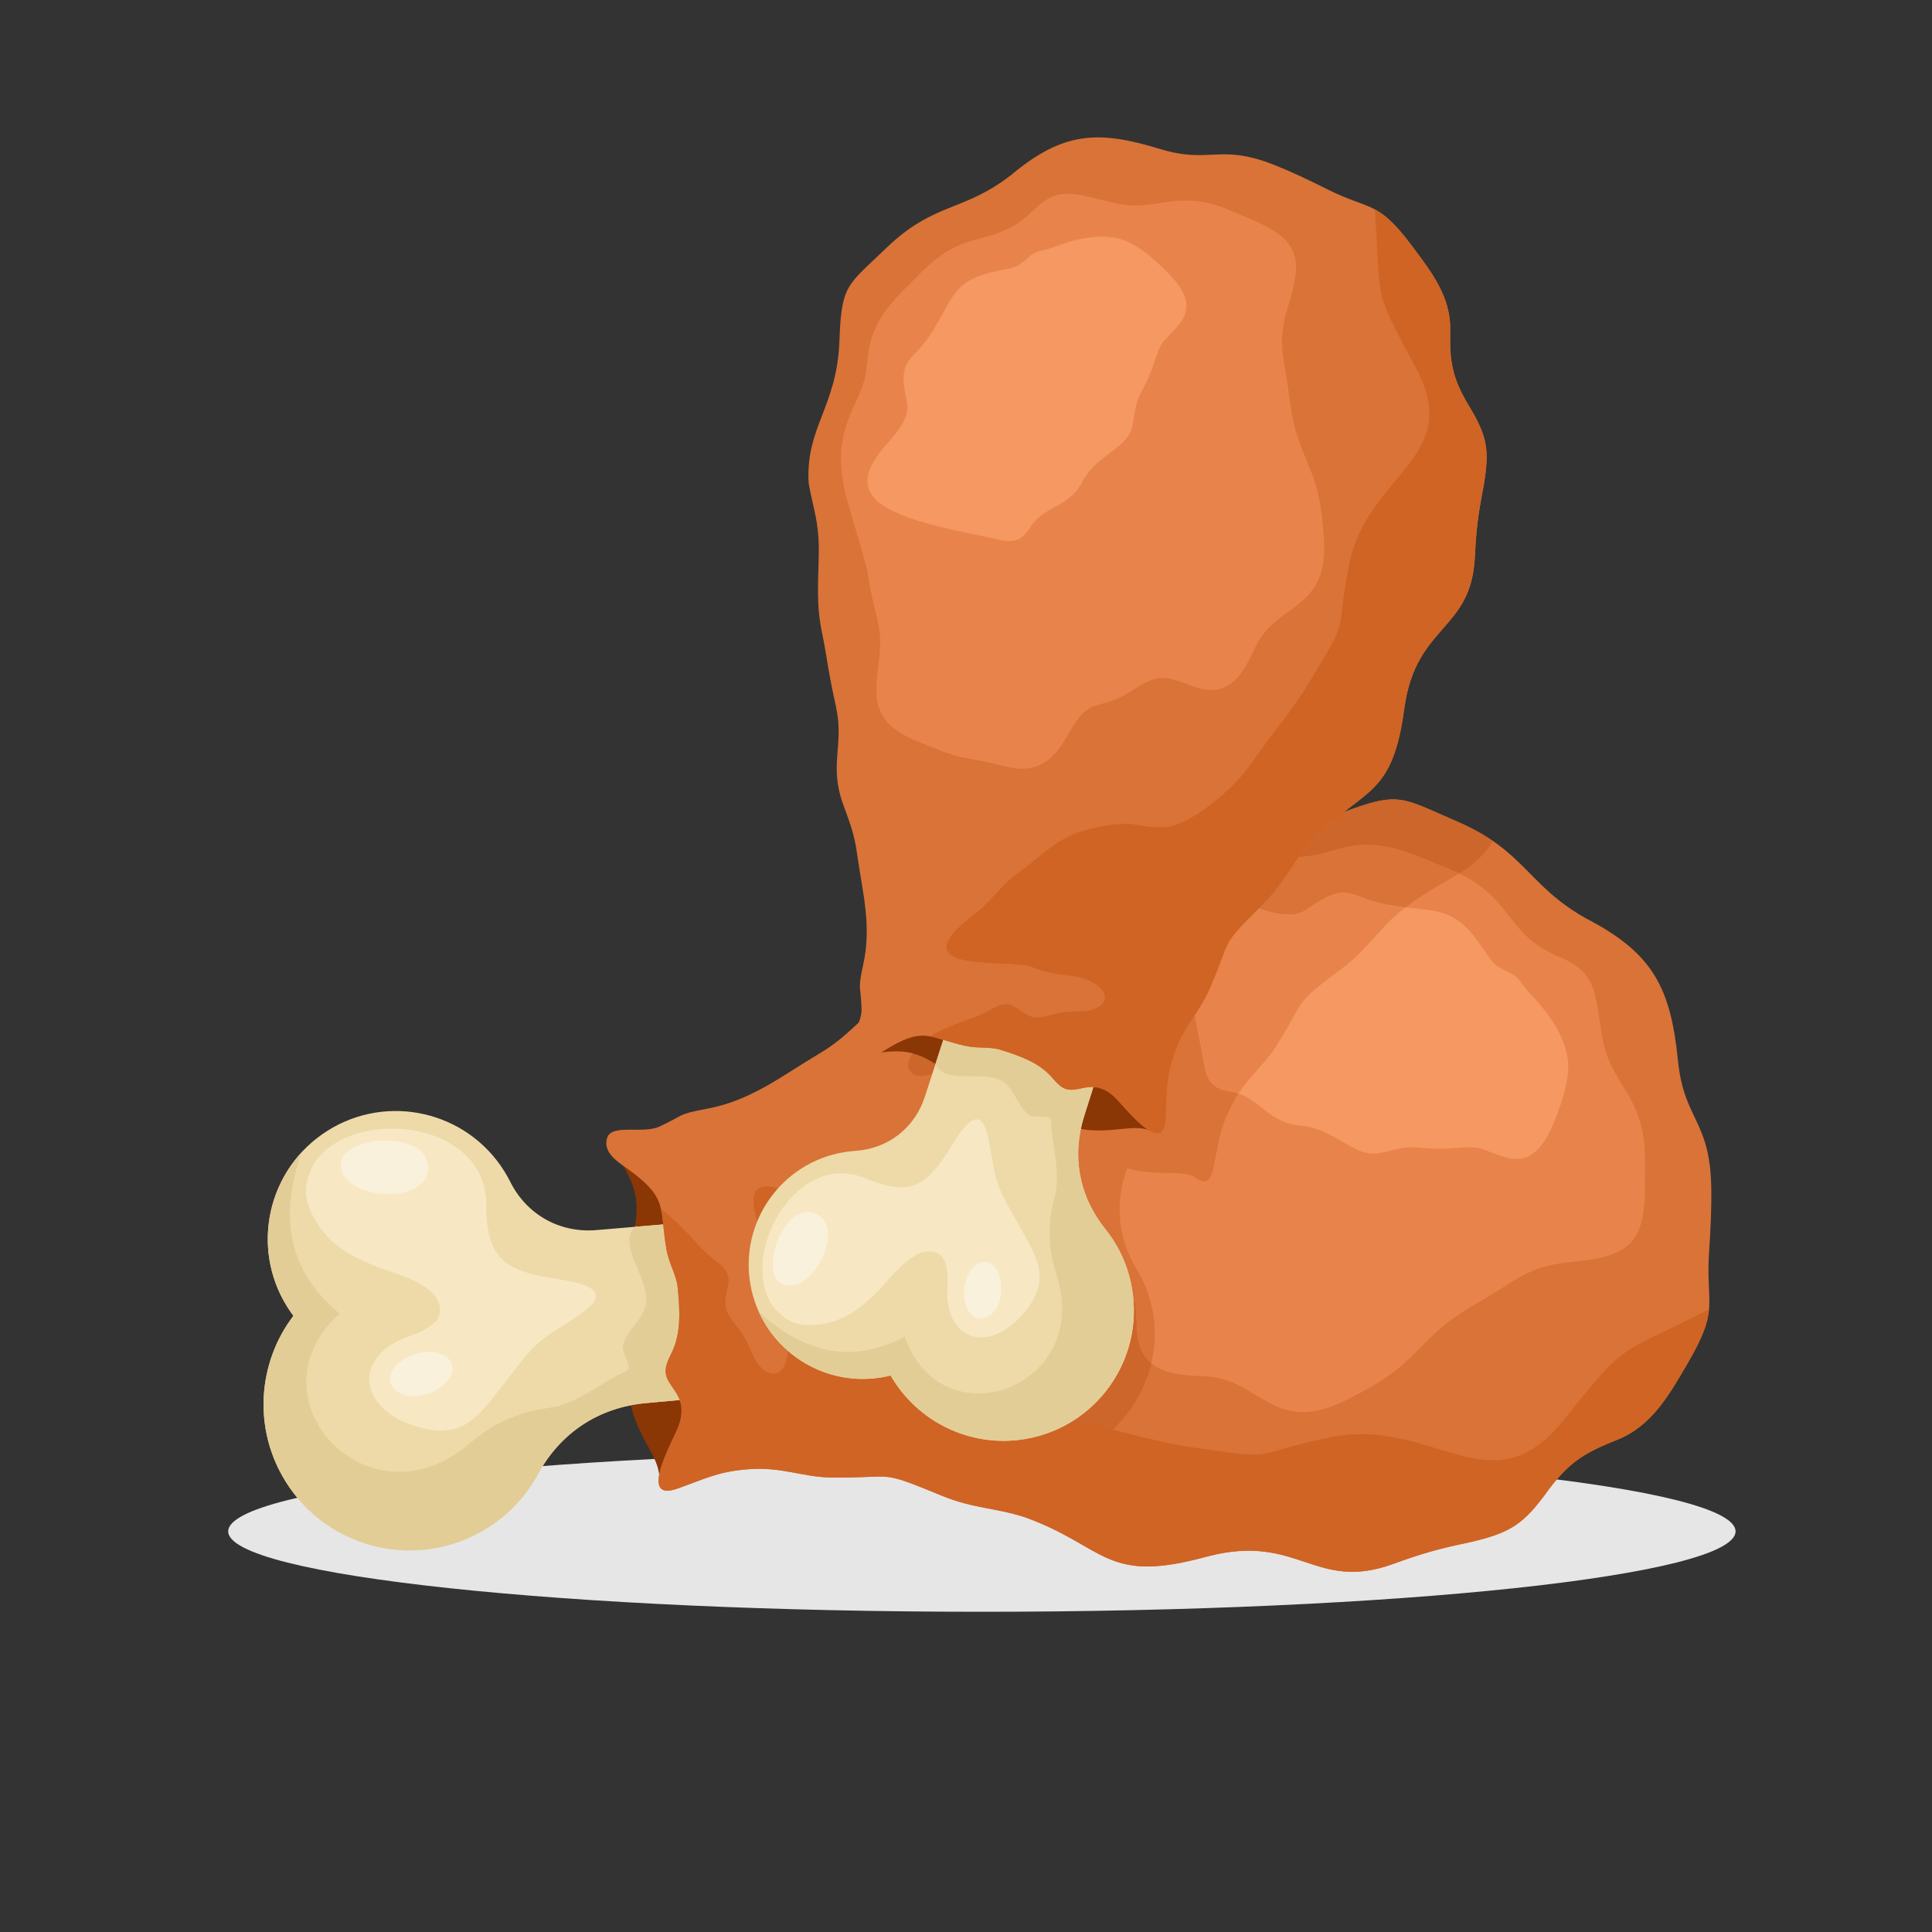 <?xml version="1.0" encoding="UTF-8"?>
<svg version="1.1" viewBox="0 0 880 880" xmlns="http://www.w3.org/2000/svg">
<rect x="0" y="0" width="880" height="880" fill="#333333" stroke="none"/>
<defs>
<clipPath id="a">
<path d="m0 660h660v-660h-660z"/>
</clipPath>
</defs>
<g transform="matrix(1.333 0 0 -1.333 0 880)">
<g clip-path="url(#a)">
<g transform="translate(335.51 109.42)">
<path d="m0 0c141.85 0 257.53 12.343 257.53 27.479 0 15.134-115.69 27.479-257.53 27.479-141.84 0-257.53-12.345-257.53-27.479 0-15.136 115.69-27.479 257.53-27.479" fill="#e6e6e6" fill-rule="evenodd"/>
</g>
<g transform="translate(251.85 238.72)">
<path d="m0 0c-10.167 7.149-15.664 11.439-24.834 19.929-3.722 3.446-7.209 6.661-10.951 9.588l-5.503-2.314c5.783-9.908 9.525-15.178 4.87-31.102-4.133-14.137 0.97-12.145 3.823-25.017l0.447-2.24 0.207-1.244c1.59-17.237-12.257-15.592 1.255-39.93 3.601-6.483 3.944-7.854 4.36-12.867l18.951 7.968c2.303 2.782 4.504 5.616 6.643 8.057 3.958 4.515 6.087 7.133 10.856 10.886-3.356 19.431-6.749 38.857-10.124 58.286" fill="#8a3605" fill-rule="evenodd"/>
</g>
<g transform="translate(172.25 260.08)">
<path d="m0 0c0.77-1.227 1.474-2.476 2.108-3.745 5.619-11.225 16.906-17.551 29.414-16.492l45.507 3.862 9.799-59.473-38.414-3.513c-16.039-1.468-29.154-10.109-36.834-24.265-3.95-7.285-9.772-13.683-17.287-18.408-23.336-14.674-54.15-7.652-68.824 15.685-11.392 18.117-9.706 40.74 2.537 56.818-0.715 0.956-1.398 1.947-2.045 2.974-12.856 20.445-6.705 47.442 13.741 60.299 20.445 12.856 47.442 6.702 60.298-13.742" fill="#eddaa8" fill-rule="evenodd"/>
</g>
<g transform="translate(216.92 240.96)">
<path d="m0 0 32.363 2.745 9.799-59.473-38.414-3.513c-16.039-1.468-29.154-10.109-36.834-24.265-3.95-7.285-9.772-13.683-17.287-18.408-23.336-14.674-54.15-7.652-68.824 15.685-11.392 18.118-9.706 40.74 2.537 56.818-0.715 0.956-1.398 1.947-2.045 2.974-10.742 17.084-8.21 38.738 4.837 52.899-7.282-20.939-5.45-39.86 12.977-55.1-31.889-28.857 9.945-74.053 44.427-44.4 8.054 6.926 16.734 10.814 27.266 12.213 9.289 1.23 17.756 8.633 26.194 12.491 2.797 1.276-1.844 6.22-0.98 9.169 1.534 5.23 7.332 8.908 7.869 14.33 0.861 8.665-10.034 19.671-3.885 25.835" fill="#e3cd96" fill-rule="evenodd"/>
</g>
<g transform="translate(352.92 345.44)" fill-rule="evenodd">
<path d="m0 0c9.248 6.307 17.906 8.826 28.052 12.993 10.27 4.296 13.488 7.867 22.153 13.53 19.256 9.51 31.156 1.313 54.847 10.275 20.298 7.679 20.435 5.584 39.661-2.669 23.648-10.153 24.154-21.887 44.342-33.238 23.057-11.93 28.893-23.908 31.392-48.614 2.055-20.329 10.895-20.165 11.359-42.972 0.149-7.351-0.207-14.408-0.685-21.733-1.376-19.159 3.89-19.461-7.568-39.013-6.205-10.588-12.117-21.124-23.887-25.808-10.736-4.269-16.152-7.409-23.256-16.812-8.532-11.862-12.756-14.922-27.295-18.247-10.836-2.284-15.718-3.659-26.172-7.431-26.558-9.585-32.28 10.646-63.071 2.674l-3.155-0.819c-31.932-8.161-32.263 4.195-58.952 13.998-10.235 3.489-17.737 2.957-28.862 7.524-22.139 9.103-15.246 5.963-37.593 6.222-10.458 0.123-16.957 3.837-29.209 2.778-10.101-0.874-14.46-3.386-23.654-6.604-13.901-4.865-0.842 17.36 0.585 21.575 3.997 11.816-6.269 13.124-4.254 20.587 0.373 1.381 1.026 2.698 1.645 3.978 3.537 6.914 2.952 15.044 2.206 22.66-0.41 4.198-2.96 7.955-3.894 13.292-2.355 14.219 0.712 17.26-13.428 27.357-3.296 2.355-8.27 5.46-6.782 10.385 1.502 4.968 12.006 1.319 17.758 3.856 8.965 4.097 5.79 4.184 16.321 6.131 15.107 2.793 25.485 11.175 38.268 18.754 6.335 3.756 9.769 7.124 15.067 12.036 12.051 11.145 20.977 8.29 33.516 17.111 5.875 4.133 10.16 7.039 16.267 10.81 2.813 1.736 5.542 3.58 8.278 5.434" fill="#d97338"/>
<path d="m0 0c9.248 6.307 17.906 8.826 28.05 12.993 10.272 4.296 13.49 7.867 22.155 13.53 19.256 9.51 31.156 1.313 54.847 10.275 20.298 7.679 20.435 5.584 39.661-2.67 5.091-2.186 9.109-4.446 12.482-6.759-7.396-12.001-16.675-11.92-32.064-24.444-7.48-6.374-10.583-12.38-19.311-18.975-17.378-13.115-11.73-9.164-22.391-26.258-4.99-8-10.893-11.4-15.813-21.292-4.053-8.153-4.157-12.596-5.98-21.063-0.043-0.196-0.085-0.382-0.132-0.563l-7e-3 -0.026c-0.045-0.175-0.091-0.346-0.14-0.506l-4e-3 -0.016c-0.048-0.162-0.1-0.318-0.152-0.465l-0.012-0.036c-0.05-0.139-0.1-0.272-0.152-0.396l-0.018-0.043c-0.055-0.132-0.113-0.257-0.171-0.378l-2e-3 -2e-3c-0.057-0.116-0.117-0.226-0.177-0.33l-0.024-0.047c-0.058-0.095-0.115-0.185-0.173-0.27l-0.022-0.032c-0.064-0.091-0.131-0.179-0.196-0.259l-0.017-0.018c-0.062-0.073-0.126-0.142-0.192-0.209l-0.03-0.028c-0.065-0.064-0.128-0.121-0.195-0.173l-0.034-0.027c-0.065-0.05-0.132-0.096-0.199-0.139l-0.041-0.025c-0.067-0.037-0.132-0.072-0.2-0.104l-0.037-0.017c-0.072-0.033-0.147-0.059-0.222-0.082l-0.041-0.011c-0.068-0.022-0.134-0.036-0.203-0.05l-0.054-9e-3c-0.065-9e-3 -0.134-0.016-0.199-0.023l-0.08-4e-3c-0.063-1e-3 -0.127 0-0.192 4e-3l-0.086 4e-3c-0.06 5e-3 -0.119 0.01-0.177 0.021l-0.097 0.014c-0.059 0.011-0.119 0.023-0.179 0.038l-0.124 0.031-0.164 0.049-0.111 0.039-0.173 0.068-0.134 0.057-0.146 0.068-0.162 0.079-2e-3 3e-3 -0.126 0.066-4e-3 3e-3 -0.191 0.109-0.098 0.059c-0.07 0.043-0.139 0.088-0.209 0.134l-0.021 0.014c-0.118 0.076-0.236 0.16-0.351 0.246l-0.028 0.018c-0.082 0.06-0.162 0.121-0.242 0.185l-0.037 0.029c-0.081 0.062-0.159 0.125-0.237 0.191l-0.133 0.109v2e-3c-2.566 1.005-4.43 1.214-9.728 1.237-5.993 0.023-10.108 0.612-13.097 1.575l-0.178-0.49-0.025-0.069-0.162-0.466-0.039-0.109-0.125-0.375-0.081-0.248-0.118-0.363-0.054-0.174-0.115-0.378-0.083-0.278-0.08-0.28-0.085-0.307-0.086-0.305-4e-3 -0.017c-0.048-0.177-0.093-0.354-0.138-0.533l-6e-3 -0.019-0.137-0.555-2e-3 -9e-3 -0.078-0.34-0.054-0.236-0.071-0.326-0.056-0.259-0.073-0.352-0.043-0.224-0.065-0.351-0.043-0.228-0.065-0.375-0.035-0.218-0.05-0.317-0.049-0.322-0.04-0.286-0.031-0.216-0.046-0.372c-0.025-0.185-0.045-0.371-0.066-0.555l-2e-3 -0.025-0.054-0.529-3e-3 -0.035-0.027-0.307-0.022-0.273-0.026-0.36-0.012-0.193-0.023-0.362-0.013-0.271-0.012-0.294-0.011-0.27-0.011-0.333-4e-3 -0.266-5e-3 -0.299-2e-3 -0.3 2e-3 -0.296-2e-3 -0.011 9e-3 -0.553v-7e-3l0.015-0.542 2e-3 -0.022 0.013-0.311 0.011-0.274 0.019-0.292 0.019-0.307 0.018-0.25 0.028-0.368 0.018-0.197 0.036-0.391 0.021-0.213 0.041-0.369 0.027-0.222 0.047-0.369 0.028-0.222 5e-3 -0.033 0.079-0.535 2e-3 -9e-3 3e-3 -0.026 0.091-0.559 0.021-0.122 0.079-0.451 0.043-0.218 0.068-0.348 0.049-0.246 0.079-0.367 0.043-0.193 0.08-0.351 0.061-0.263 0.08-0.32 0.063-0.254 0.085-0.324 0.064-0.242 0.102-0.361 0.053-0.193 9e-3 -0.028c0.108-0.37 0.222-0.739 0.341-1.108l0.078-0.244 0.112-0.336 0.076-0.218 0.128-0.363 0.074-0.203 0.136-0.371 0.07-0.186 0.146-0.378 0.08-0.205 0.153-0.373 0.076-0.187c0.144-0.346 0.293-0.691 0.448-1.036l0.031-0.07 8e-3 -0.019 0.232-0.5 8e-3 -0.022 0.151-0.311 0.112-0.238 0.128-0.26 0.164-0.328 0.097-0.19 0.185-0.354 0.115-0.22 0.171-0.318 0.126-0.231 0.191-0.341 0.107-0.191 0.273-0.471 0.032-0.057c0.109-0.185 0.222-0.371 0.334-0.556l0.175-0.291 0.173-0.292 0.171-0.295 0.168-0.294 0.167-0.298 0.162-0.296v-2e-3l0.163-0.3 0.159-0.301 0.156-0.303 0.153-0.304 0.154-0.306 0.148-0.307 0.149-0.309 0.144-0.308v-2e-3l0.141-0.311 0.138-0.311 0.138-0.315 0.136-0.317 0.132-0.316 0.13-0.319 0.126-0.317 0.125-0.322 0.122-0.322 0.119-0.323 0.118-0.324 0.114-0.327v-2e-3l0.113-0.325v-2e-3l0.108-0.328 0.107-0.33 0.104-0.331 0.101-0.332 0.098-0.332 0.097-0.335 0.092-0.336 0.091-0.337 0.088-0.339 0.085-0.338 0.082-0.341 0.081-0.342 0.152-0.686 0.071-0.345 0.067-0.347 0.067-0.346 0.062-0.349 0.061-0.35 0.058-0.35 0.054-0.349 0.052-0.353 0.048-0.353 0.046-0.356 0.043-0.354 0.042-0.357 0.037-0.357 0.034-0.36 0.03-0.359 0.03-0.358 0.025-0.362 0.021-0.362 0.02-0.364 0.016-0.364 0.014-0.364 0.011-0.366 8e-3 -0.365c0.386-24.304-19.45-44.998-44.305-46.22-19.296-0.949-35.942 10.117-42.607 26.486-1.071-0.138-2.154-0.236-3.248-0.289-0.313-0.016-0.624-0.029-0.936-0.036l-0.326-7e-3c-0.207-3e-3 -0.415-5e-3 -0.622-7e-3l-0.366 2e-3c-0.189 2e-3 -0.378 3e-3 -0.567 7e-3l-0.382 8e-3c-0.194 6e-3 -0.387 0.015-0.58 0.022l-0.344 0.016c-0.289 0.016-0.576 0.034-0.862 0.053l-0.042 2e-3 -0.015 2e-3c-0.301 0.023-0.602 0.05-0.902 0.08l-0.284 0.028c-0.216 0.024-0.428 0.047-0.642 0.074l-0.296 0.038c-0.212 0.028-0.424 0.056-0.635 0.089l-0.284 0.041c-0.207 0.03-0.41 0.066-0.615 0.099l-0.314 0.054c-0.277 0.048-0.551 0.102-0.823 0.155l-0.037 7e-3 -0.026 6e-3c-0.291 0.059-0.582 0.121-0.871 0.187l-0.221 0.052c-0.212 0.05-0.425 0.1-0.635 0.152l-0.337 0.088-0.526 0.14-0.347 0.096-0.533 0.157-0.308 0.093c-0.253 0.078-0.507 0.16-0.758 0.242l-0.073 0.025c-0.277 0.093-0.549 0.186-0.821 0.286l-0.334 0.125-0.472 0.176-0.389 0.152-0.436 0.178-0.358 0.146c-0.153 0.066-0.305 0.133-0.456 0.2l-0.353 0.157-0.415 0.193c-0.201 0.092-0.402 0.187-0.6 0.285-0.166 0.08-0.332 0.161-0.496 0.244l-0.361 0.187-0.401 0.209-0.392 0.216-0.33 0.182c-0.15 0.084-0.298 0.168-0.446 0.254l-0.255 0.149c-0.159 0.097-0.319 0.191-0.478 0.287l-0.173 0.11c-0.32 0.195-0.633 0.399-0.946 0.604l-0.231 0.152c-0.134 0.088-0.263 0.181-0.394 0.271l-0.281 0.194-0.415 0.296-0.276 0.203c-0.138 0.102-0.275 0.202-0.411 0.305l-0.221 0.172c-0.153 0.117-0.305 0.235-0.455 0.353l-0.123 0.1c-0.547 0.439-1.081 0.894-1.602 1.36l-0.071 0.067c-0.16 0.142-0.317 0.289-0.474 0.434l-0.136 0.129c-0.146 0.138-0.29 0.275-0.433 0.416l-0.154 0.152c-0.154 0.149-0.303 0.3-0.452 0.453l-0.011 0.011c-0.703 0.72-1.377 1.469-2.02 2.243l-0.044 0.051c-0.152 0.184-0.301 0.37-0.45 0.555l-0.039 0.051c-0.777 0.98-1.506 2.003-2.179 3.061l-0.047 0.073c-0.126 0.197-0.247 0.395-0.37 0.595l-0.042 0.07c-0.657 1.086-1.259 2.208-1.803 3.367l-5e-3 8e-3c-0.106 0.227-0.209 0.454-0.313 0.682l-0.021 0.052c-0.521 1.178-0.983 2.387-1.381 3.626l-2e-3 2e-3c-0.078 0.242-0.151 0.485-0.226 0.73l-7e-3 0.025v-2e-3c-0.946 3.182-1.479 6.55-1.536 10.051-0.338 21.293 17.04 39.424 38.816 40.494 1.304 0.064 2.597 0.066 3.872 8e-3 11.282-0.522 21.441 5.436 26.479 15.526l5.292 10.602c-6.459 5.395-11.374 5.994-17.933 5.956-3.2-1.455-7.167-3.018-9.889-0.147-3.127 3.3 4.602 9.814 5.341 15.338 1.02 8.514-0.461 6.349 2.733 14.737 2.931 1.175 5.994 2.69 9.308 5.022 5.875 4.134 10.16 7.039 16.267 10.81 2.813 1.736 5.542 3.58 8.278 5.434" fill="#cc662b"/>
</g>
<g transform="translate(583.97 212.71)">
<path d="m0 0c-0.43-4.627-2.13-9.561-7.493-18.713-6.205-10.588-12.116-21.124-23.887-25.808-10.736-4.269-16.152-7.409-23.256-16.812-8.532-11.861-12.756-14.922-27.295-18.247-10.836-2.283-15.717-3.658-26.171-7.431-26.559-9.585-32.281 10.647-63.072 2.674l-3.155-0.818c-31.932-8.161-32.263 4.194-58.952 13.998-10.235 3.488-17.737 2.957-28.862 7.523-22.139 9.104-15.246 5.963-37.593 6.223-10.458 0.123-16.957 3.837-29.209 2.777-10.101-0.874-14.46-3.386-23.654-6.603-13.901-4.866-0.841 17.359 0.585 21.575 3.997 11.815-6.269 13.123-4.254 20.587 0.374 1.381 1.026 2.697 1.645 3.977 3.537 6.914 2.952 15.044 2.206 22.66-0.41 4.199-2.96 7.956-3.893 13.292-0.994 6.002-1.022 10.013-1.788 13.403l0.039 0.03c8.232-6.193 12.263-12.916 18.931-17.902 9.512-7.114-1.355-11.406 5.294-20.042 5.832-7.576 3.917-5.511 7.608-12.9 3.011-6.024 9.158-8.048 10.99-0.552 2.076 8.511-3.48 15.007-3.266 25.693 0.168 8.528-23.683 47.629 10.338 28.062 7.545-4.337 13.564-4.772 20.116-8.79 13.133-8.047 19.692-8.518 29.019-22.113 8.477-13.046 4.466-11.028 9.28-22.51 4.017-9.582 24.649-19.552 34.856-21.664 13.377-2.772 24.764-6.668 38.16-8.649 31.725-4.692 18.888-2.349 47.715 3.448 34.695 6.978 54.587-25.057 79.306 5.797 22.161 27.664 17.918 21.703 49.712 37.835" fill="#cf6425" fill-rule="evenodd"/>
</g>
<g transform="translate(328.19 295.07)" fill-rule="evenodd">
<path d="m0 0c-0.642 28.263 20.714 20.751 35.892 31.564 4.931 3.513 8.577 6.418 13.866 9.741 1.007 0.633 2.018 1.263 3.028 1.896 8.139 6.108 15.591 12.664 23.509 18.789 9.98 7.5 19.402 10.936 31.9 10.418 12.941-0.536 11.834 0.225 23.439 3.19 13.29 2.932 23.769-2.911 35.741-7.648 22.026-9.105 17.924-21.742 37.091-29.752 8.758-3.66 11.583-7.54 13.186-17.138 2.428-14.717 1.692-16.003 9.889-28.943 7.271-12.058 6.427-20.16 6.33-33.673-0.145-20.33-7.895-22.917-26.559-24.709-13.659-1.557-17.607-6.338-29.003-12.876-13.429-7.759-14.678-9.926-25.405-20.42-6.679-6.332-14.408-10.495-22.634-14.501-23.673-10.959-28.342 8.383-47.101 8.905-12.61 0.351-22.672 2.238-22.911 17.474-0.214 13.55-2.943 14.198-12.823 21.306-10.092 7.973-6.327 12.522-21.743 14.221-12.959 1.428-19.852 5.337-21.732 18.698-0.859 6.104-1.643 9.481-2.953 15.472-1.049 4.787-0.889 12.829-1.007 17.986" fill="#e8844b"/>
<path d="m0 0c-0.642 28.263 20.714 20.751 35.892 31.564 4.931 3.513 8.575 6.418 13.866 9.742 1.007 0.633 2.018 1.262 3.028 1.895 8.139 6.108 15.591 12.664 23.509 18.789 9.98 7.5 19.402 10.936 31.9 10.418 12.941-0.536 11.834 0.225 23.441 3.19 13.288 2.932 23.765-2.911 35.739-7.648 1.064-0.439 2.064-0.887 3.009-1.342-5.463-3.362-12.069-6.437-20.519-13.313-7.479-6.374-10.583-12.38-19.31-18.975-17.378-13.115-11.731-9.164-22.392-26.258-4.989-8-10.892-11.4-15.812-21.291-4.054-8.154-4.158-12.597-5.981-21.064-0.043-0.196-0.085-0.382-0.132-0.563l-6e-3 -0.026c-0.045-0.175-0.091-0.346-0.14-0.506l-5e-3 -0.016c-0.048-0.162-0.1-0.318-0.151-0.465l-0.013-0.036c-0.05-0.139-0.1-0.272-0.151-0.396l-0.019-0.043c-0.055-0.132-0.112-0.257-0.171-0.378l-2e-3 -2e-3c-0.056-0.116-0.116-0.226-0.177-0.33l-0.024-0.047c-0.058-0.095-0.114-0.185-0.173-0.27l-0.021-0.032c-0.065-0.091-0.131-0.179-0.197-0.259l-0.016-0.018c-0.063-0.073-0.126-0.142-0.193-0.209l-0.03-0.028c-0.064-0.064-0.128-0.121-0.194-0.173l-0.034-0.027c-0.066-0.05-0.132-0.096-0.2-0.139l-0.041-0.025c-0.066-0.037-0.131-0.072-0.2-0.104l-0.037-0.017c-0.071-0.033-0.146-0.059-0.222-0.082l-0.041-0.011c-0.067-0.022-0.133-0.036-0.203-0.05l-0.053-9e-3c-0.066-9e-3 -0.134-0.016-0.2-0.023l-0.08-4e-3c-0.062-1e-3 -0.127 0-0.191 4e-3l-0.087 4e-3c-0.06 5e-3 -0.118 0.01-0.177 0.021l-0.097 0.014c-0.058 0.011-0.119 0.023-0.178 0.038l-0.124 0.031-0.164 0.049-0.112 0.039-0.172 0.068-0.134 0.057-0.147 0.068-0.162 0.079-2e-3 3e-3 -0.126 0.066-4e-3 3e-3 -0.19 0.109-0.099 0.059c-0.069 0.043-0.138 0.088-0.209 0.134l-0.02 0.014c-0.119 0.076-0.237 0.16-0.352 0.246l-0.027 0.018c-0.082 0.06-0.162 0.121-0.242 0.185l-0.037 0.029c-0.082 0.062-0.16 0.125-0.238 0.191l-0.133 0.109v2e-3c-2.566 1.005-4.429 1.214-9.727 1.237-5.993 0.023-10.109 0.612-13.098 1.575l-0.178-0.49-0.025-0.069-0.162-0.466-0.038-0.109-0.126-0.375-0.08-0.248-0.118-0.363-0.054-0.174-0.115-0.378-0.083-0.278-0.08-0.28-0.085-0.307-0.086-0.305-4e-3 -0.017c-0.048-0.177-0.094-0.354-0.139-0.533l-6e-3 -0.019-0.136-0.555-2e-3 -9e-3 -0.078-0.34-0.054-0.236-0.071-0.326-0.056-0.259-0.073-0.352-0.043-0.224-0.066-0.351-0.043-0.228-0.064-0.375-0.035-0.218-0.05-0.317-0.049-0.322-0.041-0.286-0.03-0.216-0.046-0.372c-0.026-0.185-0.045-0.37-0.067-0.555l-2e-3 -0.025-0.053-0.529-3e-3 -0.035-0.028-0.307-0.022-0.273-0.025-0.36-0.013-0.193-0.023-0.362-0.012-0.271-0.013-0.294-0.011-0.27-0.01-0.333-4e-3 -0.266-5e-3 -0.299-2e-3 -0.3 2e-3 -0.296-2e-3 -0.011 9e-3 -0.553v-7e-3l0.014-0.542 2e-3 -0.022 0.014-0.311 0.011-0.274 0.018-0.292 0.02-0.307 0.017-0.25 0.029-0.368 0.017-0.197 0.036-0.391 0.022-0.213 0.041-0.369 0.026-0.222 0.047-0.369 0.028-0.222 5e-3 -0.033 0.079-0.535 2e-3 -9e-3 3e-3 -0.026 0.091-0.559 0.022-0.122 0.079-0.451 0.043-0.218 0.067-0.348 0.05-0.246 0.078-0.367 0.043-0.193 0.08-0.351 0.062-0.263 0.08-0.32 0.062-0.254 0.085-0.324 0.065-0.242 0.101-0.361 0.054-0.193 9e-3 -0.028c0.107-0.37 0.221-0.739 0.34-1.108l0.079-0.244 0.112-0.336 0.075-0.218 0.129-0.363 0.073-0.203 0.137-0.371 0.069-0.186 0.147-0.378 0.08-0.205 0.152-0.373 0.076-0.187c0.145-0.346 0.293-0.691 0.449-1.036l0.031-0.07 8e-3 -0.019 0.231-0.5 9e-3 -0.022 0.15-0.311 0.113-0.238 0.127-0.26 0.165-0.328 0.096-0.19 0.186-0.354 0.114-0.22 0.171-0.318 0.127-0.231 0.19-0.341 0.108-0.191 0.272-0.471 0.032-0.057c0.11-0.185 0.222-0.371 0.334-0.556l0.175-0.291 0.173-0.292 0.171-0.295 0.168-0.294 0.168-0.298 0.162-0.296v-2e-3l0.162-0.3 0.159-0.301 0.157-0.303 0.153-0.304 0.153-0.306 0.149-0.307 0.148-0.309 0.145-0.308v-2e-3l0.14-0.311 0.139-0.311 0.138-0.315 0.135-0.317 0.132-0.316 0.13-0.319 0.127-0.317 0.125-0.322 0.121-0.322 0.119-0.323 0.118-0.324 0.115-0.327v-2e-3l0.112-0.325v-2e-3l0.108-0.328 0.108-0.33 0.103-0.331 0.102-0.332 0.098-0.332 0.096-0.335 0.093-0.336 0.091-0.337 0.088-0.339 0.085-0.338 0.082-0.341 0.081-0.342 0.076-0.343 0.075-0.343 0.071-0.345 0.068-0.347 0.066-0.346 0.063-0.349 0.06-0.35 0.059-0.349 0.054-0.35 0.051-0.353 0.048-0.353 0.047-0.356 0.043-0.354 0.041-0.357 0.037-0.357 0.034-0.36 0.031-0.359 0.03-0.358 0.024-0.362 0.022-0.362 0.019-0.364 0.017-0.364 0.014-0.364 0.01-0.366 8e-3 -0.365c0.059-3.665-0.347-7.245-1.156-10.691-3.027 2.563-4.861 6.606-4.962 13.008-0.214 13.55-2.943 14.198-12.823 21.306-10.092 7.973-6.327 12.522-21.743 14.221-12.959 1.428-19.852 5.337-21.732 18.698-0.615 4.37-1.191 7.342-1.951 10.877 1.27 1.58 2.389 3.317 3.328 5.199l5.292 10.602c-3.859 3.224-7.166 4.735-10.604 5.422-6e-3 0.469-0.015 0.924-0.025 1.358" fill="#d97338"/>
</g>
<g transform="translate(425.02 351.31)" fill-rule="evenodd">
<path d="m0 0c6.394-1.695 15.405-6.237 21.524-1.899 15.128 10.648 14.059 3.46 29.486 1.253 15.307-2.189 20.817-0.06 30.349-14.078 3.828-5.629 3.848-6.259 9.967-9.047 2.585-1.176 3.783-3.86 5.795-6.11l1.025-1.143c5.931-6.254 11.719-14.052 12.642-22.833 0.351-6.324-1.653-12.478-3.837-18.322-3.034-7.843-7.342-17.356-17.302-14.462-10.508 3.054-6.588 4.087-19.202 3.125-3.912-0.299-7.197-0.024-11.088 0.274-2.184 0.171-3.256 0.101-5.408-0.209-8.024-1.573-9.786-3.658-17.909 0.827-6.569 3.632-10.152 6.418-17.744 6.975-10.93 1.545-13.026 9.994-23.482 11.669-8.117 1.299-7.846 6.915-9.312 14.476-2.057 10.603-7.663 35.287-2.788 44.886 3.121 6.148 8.943 6.367 14.986 5.141z" fill="#f59862"/>
<path d="m0 0c6.394-1.695 15.405-6.237 21.524-1.899 15.128 10.648 14.059 3.46 29.488 1.253 1.51-0.215 2.922-0.39 4.253-0.541-0.73-0.559-1.472-1.144-2.232-1.761-7.479-6.374-10.583-12.38-19.31-18.975-17.378-13.115-11.731-9.164-22.392-26.259-4.118-6.602-8.861-10.073-13.156-16.646-1.024 0.36-2.133 0.651-3.359 0.848-8.119 1.299-7.844 6.915-9.312 14.476-2.057 10.603-7.663 35.287-2.788 44.886 3.121 6.148 8.943 6.367 14.986 5.141z" fill="#e8844b"/>
</g>
<g transform="translate(107.19 262.41)">
<path d="m0 0c12.718 19.968 59.338 15.277 58.957-14.171 0.095-19.305 7.46-22.536 24.975-25.242 6.658-1.029 18.853-3.309 8.575-10.836-11.319-8.29-14.041-7.247-23.39-19.523l-2.07-2.717c-10.766-13.54-15.636-23.194-34.326-16.383-17.823 6.721-18.548 23.353-0.643 29.833 6.25 2.33 14.428 5.583 9.7 13.556-3.45 5.097-13.428 8.015-19.061 9.985-10.976 4.183-19.293 8.833-24.065 20.166-2.289 5.771-1.362 9.967 1.348 15.332" fill="#f7e8c3" fill-rule="evenodd"/>
</g>
<g transform="translate(153.01 196.2)">
<path d="m0 0c7.173-7.609-10.989-17.701-17.961-10.874-6.914 6.767 8.128 16.13 16.596 11.733zm-23.737 74.237c6.512 0.453 17.217-1.24 16.936-9.685-0.429-12.928-30.128-10.367-29.727 1.527 0.197 5.823 8.236 7.513 12.791 8.158" fill="#faf1dc" fill-rule="evenodd"/>
</g>
<g transform="translate(333.57 324.55)">
<path d="m0 0c-9.394-5.888-14.821-8.926-24.972-13.529-4.12-1.869-7.967-3.625-11.669-5.691v-5.324c10.146 1.33 15.772 2.584 27.255-6.748 10.196-8.284 10.322-3.401 21.893-5.503l1.997-0.409 1.092-0.261c14.724-4.65 8.583-15.469 33.265-12.771 6.577 0.72 7.822 0.527 12.088-0.864v18.337c-1.489 2.855-3.061 5.645-4.327 8.248-2.344 4.814-3.761 7.47-5.198 12.69-17.137 3.956-34.283 7.884-51.424 11.825" fill="#8a3605" fill-rule="evenodd"/>
</g>
<g transform="translate(288.49 266.48)">
<path d="m0 0c1.273 0.211 2.546 0.357 3.807 0.439 11.172 0.741 20.276 7.832 23.727 18.484l12.56 38.751 52.287-12.502-10.392-32.801c-4.338-13.694-1.768-27.464 7.217-38.673 4.623-5.766 7.871-12.765 9.159-20.577 3.997-24.26-12.429-47.169-36.689-51.168-18.834-3.103-36.851 6.106-45.84 21.731-1.033-0.259-2.084-0.479-3.152-0.656-21.256-3.501-41.326 10.89-44.827 32.146-3.503 21.254 10.887 41.323 32.143 44.826" fill="#eddaa8" fill-rule="evenodd"/>
</g>
<g transform="translate(319.65 296.6)">
<path d="m0 0 8.932 27.558 52.287-12.502-10.392-32.801c-4.338-13.694-1.768-27.464 7.217-38.673 4.623-5.767 7.871-12.766 9.159-20.577 3.997-24.26-12.429-47.169-36.689-51.168-18.834-3.104-36.851 6.105-45.84 21.73-1.033-0.258-2.084-0.478-3.153-0.655-17.759-2.925-34.69 6.643-41.823 22.266 14.701-13.226 30.89-18.261 49.791-8.378 12.703-36.197 64.327-17.423 51.865 21.18-2.911 9.015-3.107 17.497-0.615 26.638 2.2 8.064-0.96 17.585-1.213 25.858-0.084 2.74-5.754 0.632-7.88 2.363-3.771 3.069-4.789 9.109-9.063 11.426-6.826 3.703-19.642-1.452-22.583 5.735" fill="#e3cd96" fill-rule="evenodd"/>
</g>
<g transform="translate(280.77 444.54)">
<path d="m0 0c-1.987 9.784-1.066 17.773-0.984 27.555 0.017 9.929-1.806 13.81-3.466 22.892-1.163 19.122 9.692 26.073 10.512 48.65 0.704 19.343 2.474 18.732 15.907 31.686 16.522 15.934 26.344 12.296 42.656 24.97 17.781 14.834 29.648 15.492 50.824 9.005 17.426-5.338 20.348 1.988 39.26-5.516 6.095-2.418 11.775-5.152 17.633-8.077 15.279-7.754 17.346-3.529 29.461-19.709 6.56-8.764 13.179-17.266 12.962-28.562-0.201-10.303 0.508-15.843 5.784-24.933 6.804-11.117 7.86-15.648 5.567-28.752-1.868-9.698-2.426-14.188-2.938-24.088-1.3-25.15-19.912-22.861-24.002-50.935l-0.42-2.877c-4.327-29.075-14.601-25.077-31.888-43.632-6.405-7.209-8.563-13.56-16.163-21.13-15.141-15.055-10.175-10.473-18.113-28.758-3.716-8.557-9.017-12.616-12.383-23.057-2.774-8.607-2.213-13.061-2.744-21.731-0.807-13.112-14.566 5.308-17.539 7.939-8.333 7.372-12.957-0.618-18.399 3.621-1.006 0.783-1.862 1.773-2.702 2.728-4.463 5.296-11.348 7.626-17.867 9.646-3.596 1.113-7.565 0.316-12.275 1.394-12.505 2.977-13.947 6.552-27.136-1.584-3.077-1.898-7.349-4.911-10.884-1.986-3.566 2.951 3.065 10.328 2.97 15.935-0.27 8.786-1.44 6.206 0.6 15.537 2.925 13.386-0.38 24.819-2.19 37.949-0.899 6.508-2.48 10.495-4.69 16.548-4.995 13.764 0.438 20.114-2.48 33.475-1.368 6.259-2.276 10.787-3.265 17.111-0.456 2.914-1.028 5.796-1.608 8.686" fill="#d97338" fill-rule="evenodd"/>
</g>
<g transform="translate(469.78 588.63)">
<path d="m0 0c3.654-1.953 7.124-5.056 12.794-12.63 6.56-8.763 13.18-17.266 12.962-28.561-0.2-10.304 0.509-15.844 5.784-24.934 6.805-11.117 7.86-15.648 5.567-28.751-1.868-9.699-2.425-14.188-2.938-24.088-1.3-25.151-19.912-22.861-24.002-50.935l-0.42-2.877c-4.327-29.076-14.601-25.078-31.888-43.632-6.405-7.209-8.563-13.561-16.163-21.13-15.14-15.056-10.175-10.474-18.113-28.759-3.716-8.557-9.017-12.615-12.383-23.057-2.773-8.606-2.213-13.06-2.744-21.73-0.807-13.112-14.565 5.308-17.539 7.938-8.333 7.373-12.957-0.618-18.399 3.622-1.005 0.783-1.862 1.773-2.702 2.727-4.463 5.297-11.347 7.626-17.867 9.647-3.596 1.113-7.564 0.316-12.275 1.393-5.279 1.257-8.586 2.62-11.638 3.164l-0.013 0.041c7.94 4.628 14.86 5.619 21.265 9.378 9.138 5.362 8.911-5.058 18.31-2.577 8.245 2.177 5.885 1.316 13.234 1.799 5.997 0.392 9.785 4.747 4.256 8.843-6.28 4.65-13.543 2.328-22.257 6.196-6.952 3.087-47.347-3.007-19.498 18.203 6.175 4.703 8.614 9.503 14.182 13.501 11.156 8.016 13.812 13.246 28.215 16.214 13.658 2.461 10.611-0.14 21.716-0.152 9.264-8e-3 24.597 13.511 29.862 21.17 6.903 10.042 14.043 18.058 20.303 28.387 14.827 24.463 8.46 14.718 13.659 40.424 6.259 30.939 39.476 36.221 22.651 67.211-15.084 27.786-11.651 22.237-13.921 53.955" fill="#cf6425" fill-rule="evenodd"/>
</g>
<g transform="translate(313.63 406.79)">
<path d="m0 0c-23.46 9.242-9.899 24.206-13.543 40.422-1.186 5.269-2.313 9.271-3.216 14.768-0.173 1.048-0.343 2.097-0.513 3.146-2.208 8.803-5.022 17.198-7.321 25.825-2.717 10.799-2.285 19.734 2.462 29.831 4.914 10.454 3.906 9.808 5.481 20.376 2.183 11.94 10.609 18.535 18.643 26.742 15.102 14.963 24.073 7.221 37.285 20.212 6.037 5.936 10.204 6.917 18.65 4.917 12.94-3.091 13.743-4.142 27.217-1.875 12.428 1.809 18.798-1.685 29.875-6.436 16.666-7.149 16.113-14.414 11.134-30.378-3.442-11.769-0.877-16.669 0.561-28.299 1.737-13.726 3.088-15.501 8.007-27.949 2.896-7.681 3.649-15.475 4.098-23.623 0.825-23.253-16.691-20.407-23.604-35.649-4.649-10.248-9.679-17.868-22.289-12.798-11.214 4.509-12.691 2.489-21.949-3.177-10.046-5.542-12.483-0.873-19.21-12.961-5.657-10.161-11.252-14.479-22.888-11.406-5.315 1.405-8.364 1.929-13.741 2.92-4.299 0.793-10.856 3.706-15.139 5.392" fill="#e8844b" fill-rule="evenodd"/>
</g>
<g transform="translate(300.86 505.85)">
<path d="m0 0c3.604 4.671 10.454 10.512 9.004 17.042-3.526 16.12 2.014 12.756 9.162 24.678 7.092 11.829 7.245 17.095 22.067 20.087 5.951 1.201 6.477 0.999 10.883 5.067 1.862 1.718 4.482 1.776 7.03 2.653l1.292 0.446c7.194 2.716 15.607 4.78 23.143 2.501 5.322-1.897 9.69-5.673 13.739-9.487 5.4-5.208 11.734-12.037 5.909-19.225-6.144-7.585-5.637-4.005-9.207-14.71-1.105-3.319-2.466-5.927-4.057-9.021-0.896-1.738-1.209-2.643-1.698-4.52-1.481-7.141-0.374-9.311-6.872-14.439-5.257-4.145-8.785-6.13-11.868-12.179-5.048-8.452-12.72-7.254-17.713-15.273-3.876-6.225-8.399-4.059-15.124-2.652-9.426 1.974-31.661 5.899-37.868 13.224-3.976 4.693-2.142 9.555 0.954 14.1z" fill="#f59862" fill-rule="evenodd"/>
</g>
<g transform="translate(264.09 213.8)">
<path d="m0 0c-12.023 17.36 7.952 54.071 32.031 43.578 15.906-6.597 21.11-1.657 29.39 11.808 3.147 5.117 9.237 14.356 11.874 3.304 2.903-12.174 1.105-14.051 7.965-25.982l1.52-2.64c7.411-13.532 13.662-20.874 1.604-33.887-11.687-12.332-25.613-7.178-24.754 9.785 0.246 5.943 0.399 13.793-7.793 12.66-5.383-1.073-11.232-8.269-14.797-12.222-7.234-7.576-13.932-12.807-24.9-12.813-5.538 0.114-8.665 2.326-12.14 6.409" fill="#f7e8c3" fill-rule="evenodd"/>
</g>
<g transform="translate(334.36 228.58)">
<path d="m0 0c8.736 3.267 10.756-15.154 2.732-18.527-7.956-3.344-10.453 12.259-3.909 17.703zm-69.245 6.146c1.879 5.512 6.97 13.729 13.818 10.578 10.481-4.822-1.892-28.356-11.533-23.915-4.72 2.175-3.328 9.371-2.285 13.337" fill="#faf1dc" fill-rule="evenodd"/>
</g>
</g>
</g>
</svg>
